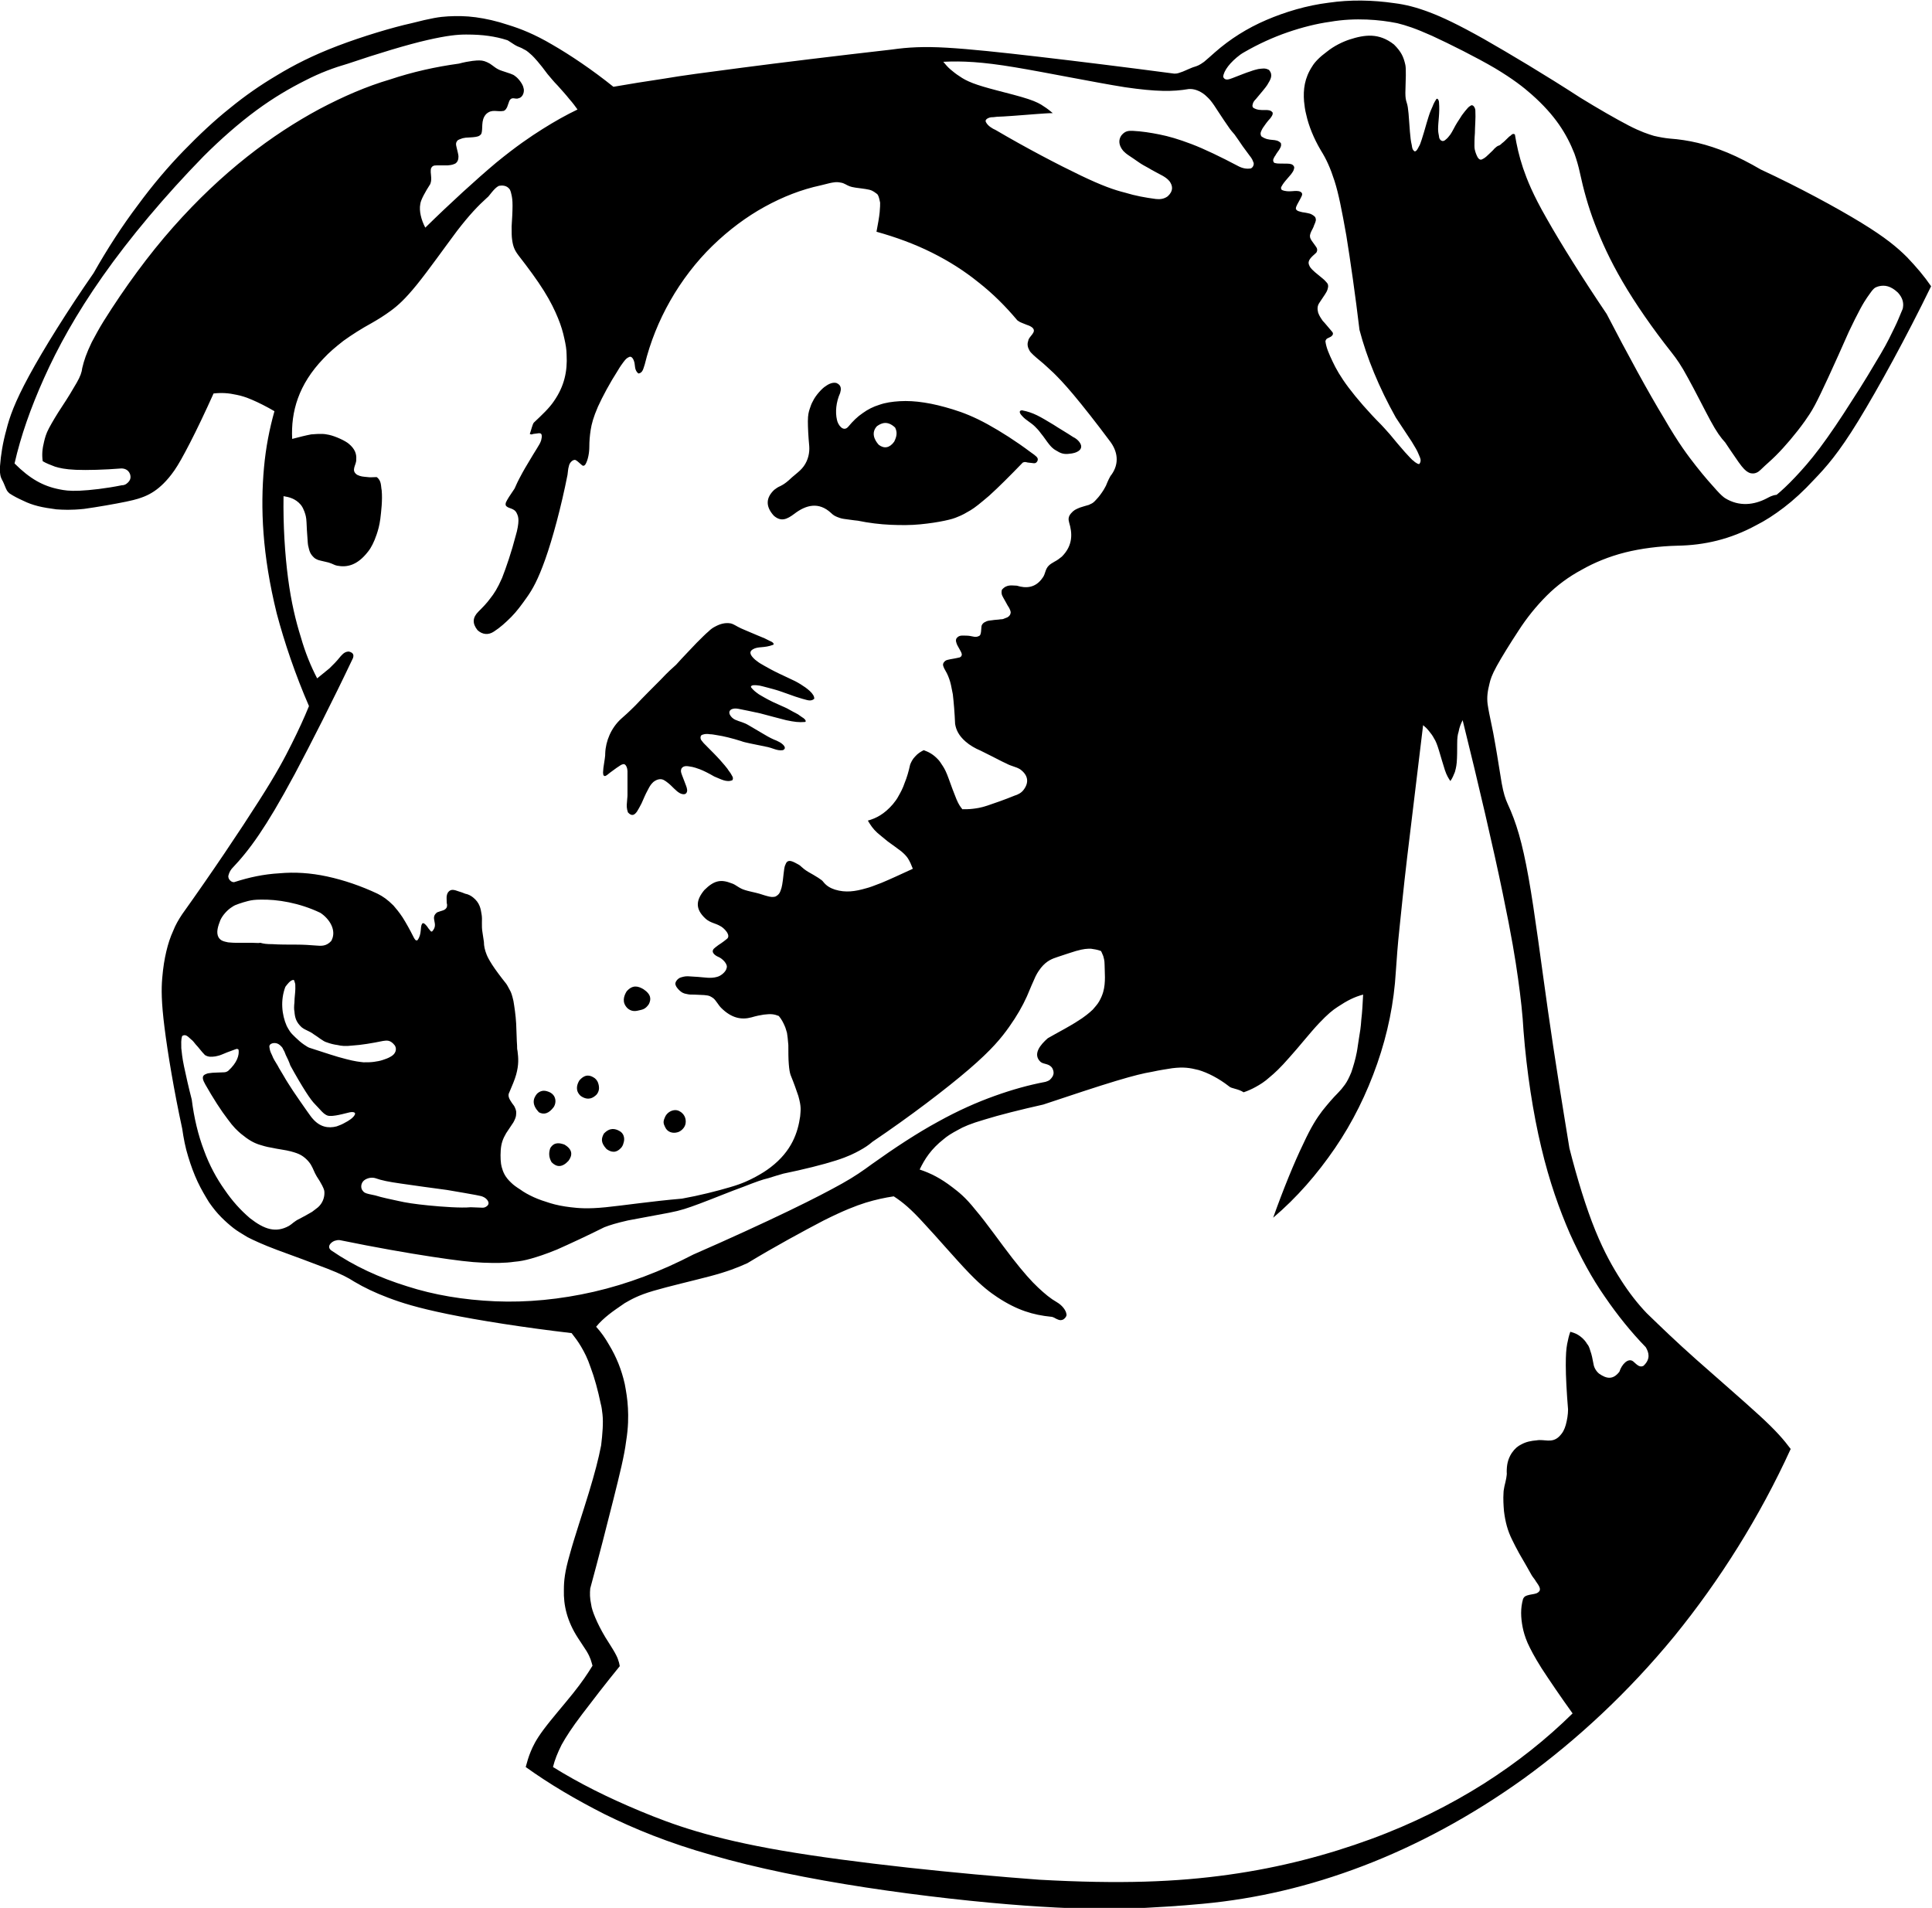 <svg xmlns="http://www.w3.org/2000/svg" xmlns:xlink="http://www.w3.org/1999/xlink" id="Layer_1" x="0px" y="0px" viewBox="0 0 425.2 419.9" xml:space="preserve"><path fill-rule="evenodd" clip-rule="evenodd" d="M172.1,407.3c-15.7-2.7-24-5.7-31.2-8.7c-7.2-3-13.4-6.1-19.2-9.7 c0.4-1.6,1-3.1,1.9-4.9c1-1.8,2.3-3.8,4.5-6.7c2.2-2.9,5.2-6.8,8.3-10.6c-0.1-0.4-0.1-0.7-0.3-1.2c-0.1-0.4-0.3-0.9-0.8-1.8 c-0.5-0.9-1.3-2.1-2.1-3.4c-0.9-1.5-1.7-3.1-2.2-4.3c-0.5-1.2-0.8-2.1-0.9-2.9c-0.3-1.4-0.3-2.4-0.2-3.5c1.9-7,3.7-14,5.1-19.6 c1.4-5.6,2.4-9.6,2.8-12.8c0.5-3.1,0.5-5.4,0.4-7.3c-0.1-2-0.4-3.7-0.7-5.3c-0.7-3.1-1.8-5.9-3.5-8.7c-0.8-1.4-1.7-2.7-2.8-3.9 c0.8-1,1.8-1.9,2.8-2.7c1-0.8,2.2-1.6,3.5-2.5c1.4-0.8,2.9-1.7,6.3-2.7c3.4-1,8.6-2.2,12.4-3.2c3.8-1,6.1-1.9,8.3-2.9 c6.1-3.7,12.4-7.1,16.8-9.4c4.4-2.2,7-3.2,9.2-3.9c2.3-0.7,4.2-1.1,6.2-1.4c2,1.3,3.8,2.8,6.7,6c2.9,3.1,7,7.9,9.9,10.9 c2.9,3,4.7,4.3,6.2,5.3c4.4,2.9,7.9,3.9,11.8,4.3c0.3,0,0.4,0.1,0.7,0.2c0.5,0.3,1.3,0.7,1.7,0.5c0.4,0,1.2-0.8,1-1.3 c-0.1-0.8-0.9-1.9-2.1-2.6c-1.4-0.8-2.6-1.8-4.1-3.2c-1.5-1.4-3.2-3.3-5.7-6.5c-2.5-3.2-5.7-7.8-8.1-10.6c-2.3-2.9-3.8-4-5.1-5 c-2.6-2-4.8-3.1-7.2-3.9c1.1-2.3,2.5-4.5,5.3-6.7c0.8-0.7,1.8-1.3,3.1-2c1.2-0.7,2.8-1.4,5.9-2.3c3.2-1,8-2.2,12.9-3.3 c6-2,12-4,16-5.2c4-1.2,6.1-1.7,7.9-2c1.8-0.4,3.3-0.6,4.5-0.8c2.5-0.3,3.8-0.1,5.8,0.4c2,0.6,4.4,1.8,6.7,3.6 c0.5,0.5,2,0.5,3.2,1.3c0.9-0.3,1.8-0.7,2.7-1.2c0.9-0.5,1.9-1.1,3-2.1c1.1-0.9,2.4-2.1,4.4-4.4c2-2.2,4.6-5.5,6.5-7.5 c1.9-2,3-2.9,4.1-3.6c2.1-1.4,3.7-2.2,5.6-2.7c-0.1,1.9-0.2,3.9-0.4,5.5c-0.1,1.6-0.3,2.9-0.5,4s-0.3,2.2-0.5,3.2 c-0.3,1.6-0.8,3.2-1.2,4.4c-0.5,1.2-0.9,2-1.4,2.7c-0.5,0.7-1,1.3-1.5,1.8c-1.2,1.2-2.3,2.5-3.5,4c-1.2,1.6-2.4,3.4-4.2,7.3 c-1.9,3.9-4.4,10-6.6,16.2c5.2-4.4,9.7-9.6,13.6-15.3c3.9-5.7,7-12,9.3-18.6c2.3-6.6,3.7-13.4,4.1-20.3c0.2-2.9,0.4-5.8,0.8-9.5 c0.4-3.7,0.8-8.1,1.7-15.7c0.9-7.6,2.2-18.3,3.5-29c0.5,0.4,0.9,0.8,1.3,1.3c0.4,0.5,0.8,1,1.1,1.6c0.4,0.6,0.7,1.4,1.1,2.7 c0.4,1.3,0.9,3.1,1.3,4.3c0.4,1.2,0.8,1.8,1.2,2.4c0.5-0.7,0.7-1.3,1-2c0.1-0.4,0.3-1,0.4-2.1c0.1-1.1,0.1-2.9,0.1-4.1 c0-1.3,0.1-2,0.3-2.6c0.2-1.1,0.5-1.8,0.9-2.6c3.5,14.1,6.8,28.3,8.8,38c2,9.6,2.8,14.6,3.4,18.9c0.6,4.3,1,7.9,1.2,11.5 c0.7,9,2.1,18.1,3.9,25.6c1.8,7.6,4,13.7,6.3,19c2.4,5.3,4.9,9.9,7.7,13.9c2.8,4.1,5.8,7.8,9,11.1c0.7,1.2,1.1,2.6-0.5,4.1 c-0.8,0.4-1.3-0.1-2.3-1c-1.1-0.8-2.5,0.7-3,2.3c-1.4,1.8-2.8,1.6-4.5,0.4c-0.7-0.6-1.1-1.4-1.2-2.1c-0.2-1.1-0.4-2.1-0.7-2.9 c-0.2-0.7-0.4-1.2-0.7-1.5c-0.6-1.1-1.9-2.1-2.8-2.4c-0.3-0.1-0.6-0.2-0.9-0.3c-0.3,0.8-0.5,1.7-0.7,2.7c-0.2,1.1-0.3,2.3-0.3,4.7 c0,2.4,0.2,6.1,0.5,9.7c0,1.1-0.2,2.3-0.5,3.4c-0.3,1-0.6,1.7-1.5,2.6c-1.6,1.5-3.2,0.5-4.9,0.8c-1.2,0.1-2.3,0.3-3.4,0.9 c-0.8,0.4-1.4,0.9-2.1,1.9c-0.9,1.4-1.1,2.7-1.1,4.2c0.1,0.6-0.2,1.9-0.5,3.1c-0.1,0.6-0.2,1-0.2,1.4c-0.1,1.4,0,2.9,0.1,4.1 c0.3,2.4,0.8,4.3,1.8,6.3c0.2,0.4,0.4,0.8,0.7,1.4c0.3,0.5,0.6,1.2,1.2,2.2s1.5,2.6,2.4,4.2c0.3,0.5,0.7,0.9,0.9,1.3 c0.7,1,1.3,1.8,0.6,2.4c-0.1,0.1-0.2,0.1-0.3,0.2c-0.1,0.1-1,0.3-1.7,0.4c-0.8,0.2-1.1,0.3-1.4,0.9c-0.6,2.1-0.5,4.1-0.1,6.2 c0.2,1,0.5,2.1,1.1,3.5c0.6,1.3,1.4,2.9,3.1,5.6c1.7,2.6,4.2,6.3,6.8,9.9c-5.8,5.7-12.2,10.8-19.6,15.5c-7.3,4.6-15.6,8.8-24.9,12.2 c-9.3,3.4-19.7,6.2-31.2,7.8c-11.4,1.6-23.8,2.1-41.7,1.1C211.1,412.4,187.8,410,172.1,407.3z M130.7,284.3 c-7.4,1.7-14.8,2.4-21.7,2.1c-7-0.3-13.5-1.4-19.4-3.3c-6.1-1.9-11.6-4.4-16.7-7.9c-1.2-0.9,0.2-2.1,1.1-2.2c0.3-0.1,0.7-0.1,1.1,0 c7.3,1.5,14.7,2.8,20,3.6c5.3,0.8,8.5,1.2,11.2,1.3c2.7,0.1,4.8,0.1,6.9-0.2c1.2-0.1,2.3-0.3,3.7-0.7c1.4-0.4,3-0.9,5.7-2 c2.7-1.2,6.6-3,10.4-4.9c1.3-0.5,2.6-0.9,5.2-1.5c2.6-0.5,6.4-1.2,9.1-1.7c2.6-0.5,4-1,6.7-2c2.7-1,6.8-2.7,9.6-3.7 c2.8-1.1,4.2-1.6,5.5-1.9c1.2-0.4,2.3-0.7,3.3-1c4.4-0.9,8.8-2,11.6-2.9c2.8-0.9,4.1-1.6,5.2-2.2c1.1-0.6,2-1.2,2.8-1.9 c8.3-5.6,16.3-11.7,21.3-16c5-4.3,7.1-6.9,8.8-9.3c1.7-2.4,2.9-4.5,3.9-6.7c0.7-1.7,1.4-3.3,1.9-4.4c0.5-1,0.9-1.5,1.2-1.9 c1.3-1.6,2.5-2,3.7-2.4c1.5-0.5,3-1,4-1.3c1.8-0.5,2.4-0.5,3.3-0.5c0.7,0.1,1.4,0.2,2.2,0.5c0.2,0.3,0.3,0.7,0.5,1.1 c0.1,0.4,0.3,0.9,0.3,1.9c0,1.5,0.3,3.9-0.3,6c-0.2,0.7-0.5,1.4-0.9,2.1c-0.4,0.7-0.9,1.2-1.4,1.8c-0.4,0.4-0.9,0.8-1.4,1.2 c-0.5,0.4-1.2,0.9-2.5,1.7c-1.3,0.8-3.3,1.9-4.4,2.5c-1.1,0.6-1.4,0.8-1.6,0.9c-1.6,1.4-3.4,3.5-1.6,5.2c0.7,0.6,1.9,0.3,2.6,1.4 c0.4,0.8,0.5,1.6-0.6,2.6c-0.3,0.2-0.6,0.3-0.9,0.4c-3.7,0.7-7.3,1.7-11.2,3.1c-3.9,1.4-8,3.2-12.5,5.7c-4.6,2.5-9.6,5.8-14.5,9.3 c-1.9,1.4-3.9,2.8-6.6,4.3c-2.7,1.5-6.1,3.3-11.7,6c-5.6,2.7-13.2,6.2-21,9.6C145.5,279.8,138.1,282.6,130.7,284.3z M63.6,269.8 c-2.9,1.6-5.4,0.8-8.6-1.7c-2.1-1.8-3.9-3.8-5.6-6.3c-1.7-2.4-3.3-5.3-4.5-8.6c-1.3-3.4-2.2-7.2-2.7-11.2c-0.7-2.7-1.3-5.4-1.7-7.3 c-0.4-1.9-0.5-3.1-0.6-4c0-1.1-0.1-1.8,0.2-2.7c0.8-0.5,1.3,0.2,2,0.8c0.3,0.2,0.6,0.6,1,1.1c0.6,0.6,1.2,1.5,2,2.3 c0.8,0.5,1.5,0.4,2.3,0.3c0.3-0.1,0.7-0.1,1.4-0.4c0.7-0.3,1.7-0.7,2.3-0.9c0.9-0.3,1-0.5,1.4-0.2c0.2,1.2-0.3,2.9-2.3,4.7 c-0.3,0.2-0.6,0.3-0.9,0.3c-0.9,0-1.9,0.1-2.5,0.1c-0.9,0.1-1.1,0.1-1.5,0.3c-1.1,0.4-0.6,1.4-0.1,2.3c1.7,3,3.5,5.8,4.9,7.6 c1.3,1.8,2.1,2.5,2.9,3.2c1.7,1.4,2.8,2,4,2.4c0.7,0.2,1.5,0.5,2.8,0.7c1.3,0.3,3.1,0.5,4.2,0.8c1.1,0.3,1.6,0.5,2,0.7 c1,0.5,1.9,1.4,2.4,2.2c0.6,1,0.7,1.6,1.3,2.6c0.4,0.6,0.9,1.4,1.2,2c0.5,1,0.5,1.2,0.5,1.7c0,1-0.4,2.2-1.4,3.1 c-0.3,0.2-0.6,0.5-1.3,1c-0.7,0.4-1.9,1.1-2.7,1.5C64.7,268.8,64.3,269.4,63.6,269.8z M94.3,265.3c-3-0.3-5-0.6-6.7-1 c-1.8-0.4-3.4-0.7-5-1.2c-0.5-0.1-1-0.2-1.4-0.3c-0.8-0.2-1.1-0.3-1.5-0.9c-0.4-0.7-0.2-1.8,0.7-2.3c0.7-0.4,1.5-0.5,2.2-0.3 c1.4,0.5,2.9,0.8,5.7,1.2c2.8,0.4,7,1,10.1,1.4c3.1,0.5,5.1,0.9,6.3,1.1c1.1,0.2,1.4,0.3,1.6,0.4c0.8,0.3,1.8,1.4,0.8,2.1 c-0.3,0.2-0.5,0.3-0.9,0.3c-0.2,0-0.4,0-2.6-0.1C101.5,265.9,97.3,265.6,94.3,265.3z M133.3,265.7c-4,0.4-6,0.2-7.7,0 c-1.7-0.2-3.2-0.5-4.5-0.9c-1.3-0.4-2.5-0.8-3.6-1.3c-1.1-0.5-2.2-1.1-3-1.7c-0.8-0.5-1.5-1-2-1.5c-1.4-1.3-1.8-2.4-2.1-3.5 c-0.2-0.7-0.3-2.2-0.2-3.6c0.1-1.6,0.5-2.6,1.2-3.8c0.6-0.9,1.2-1.8,1.6-2.4c0.7-1.3,0.6-1.7,0.6-2.4c-0.1-0.4-0.1-0.5-0.3-0.9 c-0.1-0.3-0.4-0.6-0.6-0.9c-0.7-1-1-1.7-0.6-2.4c0.6-1.4,1.2-2.8,1.5-3.9c0.6-2.2,0.5-3.6,0.3-5.2c-0.1-0.4-0.1-0.7-0.1-1.2 c-0.1-1.2-0.1-3-0.2-4.8c-0.1-1.9-0.4-3.8-0.6-5c-0.3-1.3-0.5-1.9-0.8-2.4c-0.3-0.5-0.5-1-0.8-1.4c-1.2-1.5-2.4-3.1-3.1-4.2 c-0.7-1.1-1-1.7-1.2-2.2c-0.4-1-0.6-1.9-0.6-2.8c-0.1-0.7-0.2-1.4-0.3-2c-0.3-1.7,0-2.8-0.2-4c-0.2-1.3-0.4-2.6-1.9-3.8 c-0.5-0.4-1.1-0.7-1.7-0.8c-0.5-0.2-1-0.4-1.4-0.5c-1.1-0.4-1.8-0.6-2.4,0.2c-0.4,0.7-0.3,1.1-0.3,1.7c0,0.3,0,0.7,0.1,1 c0,0.6-0.1,0.7-0.4,1c-0.3,0.2-0.3,0.2-0.6,0.3c-0.3,0.1-0.7,0.2-1.2,0.4c-1.7,1.3,0.5,2.5-1.1,4.2c-0.3,0.1-0.3-0.1-0.5-0.3 c-0.2-0.2-0.4-0.5-0.6-0.8c-0.5-0.6-0.8-0.9-1.1-0.6c-0.5,0.8,0,2.2-1,3.6c-0.4,0.3-0.7-0.3-0.9-0.7c-0.8-1.6-1.7-3.2-2.4-4.3 c-0.8-1.2-1.4-1.9-2-2.6c-1.3-1.3-2.3-2-3.5-2.6c-3.6-1.7-7.4-3-11.1-3.8c-3.7-0.8-7.2-1-10.5-0.7c-3.5,0.2-6.7,0.9-9.8,1.9 c-0.7,0.3-1.7-0.7-1.4-1.5c0.1-0.4,0.3-0.9,0.7-1.4c2-2.1,3.9-4.4,6-7.5c2.1-3.1,4.4-6.9,7.9-13.4c3.5-6.6,8.3-16,12.8-25.5 c0.1-0.4,0.3-1.1-0.9-1.4c-0.6,0-1.1,0.2-1.8,1c-0.5,0.6-0.9,1.1-1.3,1.5c-0.4,0.4-0.6,0.6-1.2,1.2c-0.6,0.5-1.7,1.4-2.7,2.2 c-1.4-2.7-2.6-5.6-3.6-9.1c-1.1-3.5-2.1-7.6-2.8-12.9c-0.7-5.3-1.1-11.7-1-18.1c1.2,0.2,2.6,0.5,3.8,1.9c0.4,0.5,0.6,1,0.8,1.5 c0.1,0.3,0.3,0.8,0.4,1.6c0.1,0.9,0.1,2.2,0.2,3.3c0.1,1.1,0.1,1.9,0.2,2.5c0.3,1.3,0.4,1.9,1.4,2.8c0.1,0.1,0.3,0.2,0.5,0.3 c0.2,0.1,0.4,0.2,0.9,0.3c0.5,0.1,1.2,0.3,1.7,0.4c1,0.3,1.3,0.6,1.9,0.7c2.1,0.4,4.4,0,6.8-3.1c0.4-0.5,0.7-1,1-1.6 c0.3-0.6,0.6-1.3,0.9-2.2c0.3-0.9,0.6-1.9,0.8-3.4c0.2-1.7,0.5-4.1,0.3-6.3c-0.2-0.9,0-2.1-1.1-2.9c-0.7,0-1.5,0.1-2,0 c-1-0.1-1.5-0.1-2.3-0.5c-1.5-1-0.1-2.2-0.2-3.4c0.1-1.2-0.3-2.3-1.6-3.4c-0.8-0.7-3-1.7-4.4-2c-0.5-0.1-1-0.2-1.6-0.2 c-0.6,0-1.2,0-2.3,0.1c-1.1,0.2-2.7,0.6-4.2,1c-0.3-6,1.4-12,6.9-17.7c1.2-1.3,2.6-2.5,4.4-3.9c1.8-1.3,4-2.7,6.2-3.9 c1.4-0.8,2.7-1.6,4.2-2.7c1.5-1.1,3.1-2.5,5.7-5.7s6.2-8.3,8.9-11.9c2.7-3.5,4.6-5.5,6.6-7.3c0.4-0.2,1.5-2.1,2.6-2.6 c0.6-0.1,1.7-0.2,2.4,0.8c0.2,0.4,0.3,0.8,0.4,1.3c0.1,0.5,0.2,1,0.2,2.3c0,1.2-0.1,3.1-0.2,4.5c0,1.4,0,2.2,0.1,2.9 c0.2,1.5,0.5,2.3,1.4,3.5c2.1,2.7,4.1,5.4,5.6,7.8c1.5,2.4,2.4,4.3,3.1,6c0.7,1.7,1.1,3.1,1.4,4.5c0.3,1.3,0.5,2.5,0.5,3.6 c0.2,3.6-0.5,6.9-2.8,10.2c-1,1.5-2.6,3-4.4,4.7c-0.3,0.3-0.6,1.7-0.9,2.5c0.4,0.2,0.4,0.1,0.8,0c0.2,0,0.6-0.1,0.8-0.1 c0.5-0.1,0.9-0.1,1,0.3c0.1,0.4,0,0.7-0.1,1.2c-0.1,0.2-0.1,0.4-0.4,0.9c-0.3,0.5-0.7,1.2-1.4,2.3c-0.7,1.2-1.7,2.8-2.3,3.9 c-0.6,1.1-0.9,1.7-1.1,2.1c-0.2,0.5-0.4,0.8-0.5,1.1c-0.1,0.2-0.1,0.3-0.4,0.7c-0.3,0.4-0.7,1.1-1,1.5c-0.6,1-0.8,1.3-0.7,1.8 c0.4,0.8,1.8,0.5,2.4,1.7c0.3,0.6,0.4,1,0.4,1.7c0,0.7-0.2,2-0.6,3.3c-0.9,3.5-2.1,7-3,9.3c-1,2.3-1.8,3.5-2.6,4.5 c-0.8,1.1-1.7,2-2.6,2.9c-1.3,1.3-1.4,2.6-0.2,4.1c1.1,1,2.4,1.1,3.6,0.3c1.4-0.9,2.6-2,3.8-3.2c1.2-1.2,2.3-2.7,3.5-4.4 c1.2-1.7,2.4-3.8,4-8.3c1.6-4.5,3.5-11.5,4.9-18.6c0.1-0.6,0.1-1.3,0.3-1.9c0.1-0.8,1.1-1.8,1.7-1.2c0.1,0,0.6,0.5,1.2,1 c0.4,0.3,0.7-0.1,0.8-0.3c0.5-0.9,0.8-2.4,0.8-3.8c0-1.2,0.1-2.4,0.3-3.7c0.2-1.3,0.6-2.8,1.6-5.1c1-2.2,2.6-5.2,4.4-8 c0.4-0.7,0.9-1.4,1.2-1.8c0.6-0.8,0.8-0.9,1.2-1.1c0.7-0.4,1.1,0.7,1.2,1.1c0.2,0.7,0,1.8,0.9,2.5c1-0.1,1.1-1.2,1.4-2 c1.2-4.9,3.1-9.6,5.6-14c2.5-4.4,5.7-8.6,9.3-12.1c3.6-3.5,7.5-6.4,11.5-8.6c4-2.2,8.1-3.8,12.3-4.7c0.9-0.2,1.9-0.5,2.5-0.6 c1.1-0.2,1.4-0.1,2,0c0.7,0.1,1.3,0.6,1.9,0.8c0.3,0.1,0.6,0.2,1.3,0.3s1.6,0.2,2.2,0.3c1.3,0.2,1.6,0.4,2.4,1 c0.2,0.1,0.3,0.3,0.4,0.5c0.2,0.5,0.3,1,0.4,1.5c0,0.5,0,1-0.1,2.1c-0.1,1.1-0.4,2.7-0.7,4.3c4.3,1.2,8.4,2.7,12.2,4.6 c3.8,1.9,7.1,4,10.2,6.5c3.2,2.5,6,5.3,8.6,8.4c0.1,0.1,0.2,0.1,0.3,0.2c0.2,0.2,1.1,0.5,1.8,0.8c0.6,0.2,0.8,0.3,1.2,0.6 c1.1,1-0.8,1.9-0.9,2.9c-0.3,0.8-0.1,1.5,0.3,2.2c0.2,0.4,1.2,1.3,2.3,2.2c1,0.8,1.9,1.7,3,2.7c1,1,2.2,2.2,4.3,4.7 c2.1,2.5,5.1,6.3,8,10.2c1.8,2.3,2.2,5,0.4,7.5c-0.3,0.3-0.8,1.4-1.2,2.4c-0.2,0.4-0.4,0.7-0.5,0.9c-0.5,0.8-1.1,1.6-1.5,2 c-0.7,0.8-0.9,0.9-1.3,1.1c-0.2,0.1-0.3,0.1-0.4,0.2c-0.7,0.2-1.4,0.4-2,0.6c-1,0.4-1.4,0.6-2,1.3c-0.6,0.7-0.6,1.3-0.4,2 c0.7,2.3,0.9,5-1.6,7.5c-0.5,0.4-1,0.8-1.6,1.1c-0.5,0.3-0.9,0.5-1.3,0.9c-0.8,0.8-0.7,1.8-1.3,2.6c-1.6,2.4-3.8,2.4-5.7,1.8 c-1,0-2.2-0.4-3.3,0.9c-0.1,0.4-0.1,0.7,0,1.1c0.1,0.3,0.5,1,0.9,1.7c0.2,0.4,0.5,0.9,0.7,1.2c0.4,0.8,0.4,1,0.2,1.5 c-0.4,0.6-0.7,0.6-1.2,0.8c-0.2,0.1-0.4,0.2-0.9,0.2c-0.5,0.1-1.3,0.1-1.8,0.2c-0.8,0.1-1.1,0.1-1.6,0.4c-0.5,0.2-0.8,0.7-0.8,1 c0,0.4-0.1,0.9-0.1,1.2c-0.1,0.6-0.2,0.8-0.5,0.9c-0.4,0.2-0.8,0.2-1.2,0.1c-0.5-0.1-1-0.2-1.4-0.2c-1,0-1.7-0.2-2.3,0.6 c-0.2,0.4-0.1,0.7,0,1c0,0.2,0.4,0.9,0.8,1.6c0.4,0.7,0.5,1,0.2,1.4c-0.1,0.1-0.2,0.1-0.3,0.2c-0.1,0-0.1,0-0.5,0.1 c-0.4,0.1-1.1,0.2-1.6,0.3c-0.9,0.2-1,0.2-1.4,0.7c-0.3,0.5-0.1,0.8,0.1,1.3c0.4,0.7,0.8,1.4,1.1,2.3c0.3,0.8,0.5,1.8,0.8,3.4 c0.2,1.7,0.4,4.1,0.5,6.5c0.2,1.3,0.8,2.6,2.3,3.9c0.9,0.8,2.1,1.5,3.3,2c0.8,0.4,1.6,0.8,2.6,1.3c1,0.5,2.1,1.1,3,1.5 c1.3,0.7,2.1,0.7,3.1,1.3c1.8,1.3,2,2.9,0.8,4.5c-0.5,0.7-1.3,1.1-2,1.3c-2.2,0.9-4.5,1.7-6,2.2c-1.5,0.5-2.4,0.6-3.2,0.7 c-0.8,0.1-1.6,0.1-2.3,0.1c-0.4-0.5-0.8-1-1.3-2.2c-0.5-1.2-1.2-3.1-1.7-4.5c-0.5-1.4-0.9-2.2-1.3-2.8c-0.4-0.6-0.7-1.1-1-1.4 c-1.1-1.2-2.1-1.7-3.2-2.1c-0.6,0.3-1.3,0.7-1.9,1.4c-0.6,0.6-0.9,1.3-1.1,1.8c-0.3,1.4-0.7,2.8-1.2,4c-0.4,1.2-0.9,2.1-1.3,2.8 c-0.4,0.8-0.9,1.4-1.3,1.9c-1.9,2.2-3.7,3.1-5.5,3.6c0.6,1,1.1,1.8,2.1,2.7c0.6,0.5,1.3,1.1,2.3,1.9c1,0.7,2.2,1.6,3,2.2 c1.4,1.2,1.6,1.8,2,2.6c0.2,0.4,0.3,0.8,0.5,1.2c-2.6,1.2-5.2,2.4-6.9,3.1c-1.8,0.7-2.6,1-3.4,1.2c-2.4,0.7-4.5,1-6.8,0.3 c-0.9-0.3-1.8-0.7-2.6-1.7c-0.2-0.3-0.5-0.5-1.1-0.9c-0.6-0.4-1.5-0.9-2.2-1.3c-1.5-0.9-1.5-1.3-2.3-1.7c-0.8-0.4-2.2-1.4-2.7,0 c-0.1,0.2-0.2,0.4-0.3,1c-0.1,0.6-0.2,1.7-0.3,2.5c-0.1,0.8-0.2,1.3-0.3,1.7c-0.3,0.9-0.4,1.4-1.3,1.9c-0.6,0.2-1.2,0.1-1.9-0.1 c-0.8-0.2-1.5-0.5-2.4-0.7c-0.8-0.2-1.8-0.4-2.4-0.6c-1.4-0.4-2-1.2-3-1.5c-2.3-0.9-3.8-0.7-6,1.5c-1.8,2.2-2.1,4.1,0.3,6.3 c1,0.9,2.2,1,3.2,1.6c0.7,0.3,2.6,2.1,1.4,2.9c-0.1,0.1-1,0.8-1.8,1.3c-0.5,0.4-0.7,0.5-1,0.8c-0.7,0.8,0.3,1.5,1,1.8 c0.8,0.3,2.2,1.6,1.8,2.5c-0.1,0.7-1.2,1.7-2.1,1.9c-1.4,0.4-2.7,0.1-4.2,0c-0.5,0-1.2-0.1-1.6-0.1c-1-0.1-1.4,0-2.1,0.2 c-0.8,0.2-1.5,1.2-1.2,1.7c0.1,0.5,1.1,1.6,1.8,1.8c0.2,0.1,0.4,0.1,0.8,0.2c0.4,0.1,0.8,0.1,1.5,0.1c0.7,0,1.6,0.1,2.2,0.1 c1.2,0.1,1.4,0.3,2,0.7c0.6,0.5,1.1,1.5,1.7,2.1c2.3,2.3,4.5,2.7,6.7,2.1c1-0.3,2-0.5,2.7-0.6c1.6-0.2,2.3-0.1,3.3,0.3 c0.6,0.7,1,1.5,1.3,2.2c0.2,0.4,0.3,0.9,0.5,1.5c0.1,0.6,0.2,1.4,0.3,2.7c0,1.3,0,3.1,0.1,4.2c0.1,1.2,0.2,1.8,0.4,2.4 c0.7,1.7,1.3,3.4,1.7,4.6c0.7,2.5,0.5,3.1,0.4,4.5c-0.5,3.5-1.8,7.6-6.5,11.2c-0.9,0.7-2,1.4-3.3,2.1c-1.3,0.7-2.9,1.5-5.7,2.3 c-2.7,0.8-6.6,1.8-10.5,2.5C143.2,264.4,137.3,265.3,133.3,265.7z M74.1,247.9c-1.9,0.5-3.7,0.1-5.2-1.6c-0.4-0.4-0.7-0.9-1.5-2 c-0.8-1.1-2-2.9-2.9-4.2c-0.9-1.4-1.5-2.3-2-3.2c-0.5-0.9-1-1.6-1.4-2.4c-0.5-0.8-1-1.6-1.2-2.2c-0.5-1-0.5-1.2-0.6-1.8 c-0.2-0.9,1.2-1.2,2-0.7c0.2,0.1,0.4,0.3,0.6,0.5c0.1,0.1,0.3,0.3,0.4,0.6c0.2,0.3,0.4,0.7,0.6,1.3c0.3,0.6,0.7,1.4,1,2.3 c1.2,2.2,2.5,4.4,3.4,5.8c0.9,1.4,1.5,2.2,2.1,2.8c0.6,0.6,1.1,1.2,1.4,1.5c0.6,0.6,0.7,0.6,1,0.8c0.4,0.2,0.6,0.2,1,0.2 c0.2,0,0.5,0,1.1-0.1c0.7-0.1,1.9-0.4,3.1-0.7c0.4-0.1,1.4-0.1,1.1,0.5c-0.3,0.7-1.4,1.4-2.2,1.8C75.4,247.4,74.7,247.7,74.1,247.9z  M84.2,233.3c-0.6,0.2-1.2,0.3-1.9,0.4c-0.7,0.1-1.4,0.1-2.3,0.1c-0.9-0.1-1.9-0.2-3.8-0.7c-2.1-0.5-5.3-1.6-8.1-2.5 c-0.3-0.1-0.6-0.3-1.2-0.7c-0.6-0.4-1.4-1.1-1.9-1.6c-1.2-1.1-1.4-1.6-1.9-2.5c-1.1-2.5-1.4-5.7-0.3-8.6c0.3-0.4,1.2-1.7,1.9-1.5 c0.1,0.2,0.1,0.3,0.2,0.6c0.1,0.2,0.1,0.5,0.1,1.3c0,0.8-0.2,2-0.2,3c-0.1,0.9-0.1,1.6,0,2c0.1,1.4,0.4,2.4,1.6,3.5 c0.9,0.7,1.7,0.8,2.6,1.5c1,0.6,2.1,1.6,2.9,1.8c0.8,0.3,1.6,0.5,2.4,0.6c0.8,0.2,1.7,0.3,3.4,0.1c1.7-0.1,4.2-0.5,6.6-1 c0.8-0.1,1.6-0.3,2.6,1c0.5,0.8,0.2,1.9-1,2.5C85.4,232.9,84.8,233.1,84.2,233.3z M55.5,207.5c-1,0-2.5,0-3.5,0 c-1,0-1.5-0.1-1.8-0.1c-0.9-0.2-1.6-0.3-2.1-1.1c-0.6-1.1-0.1-2.5,0.4-3.8c0.5-1.1,1.6-2.3,2.6-2.9c0.4-0.3,0.9-0.5,1.5-0.7 c0.6-0.2,1.2-0.4,2-0.6c0.8-0.2,1.6-0.3,2.7-0.3c3.7-0.1,8.6,0.7,13.2,2.9c2,1.3,3.7,3.9,2.4,6.2c-1.1,1.2-2.2,1.1-3.4,1 c-1.3-0.1-2.6-0.2-4.3-0.2c-1.7,0-3.8,0-5.2-0.1c-1.4,0-2-0.1-2.7-0.3C56.8,207.6,56.4,207.5,55.5,207.5z M388.8,109.7 c-2.7,1.4-6,1.9-9.2-0.1c-0.4-0.3-0.8-0.6-1.8-1.7c-1-1.1-2.7-3-4.5-5.3c-1.8-2.3-3.8-4.9-7.1-10.6c-3.4-5.6-8.1-14.2-12.6-22.9 c-5.2-7.7-10.1-15.5-13.2-21c-3.1-5.4-4.3-8.5-5.2-11.1c-0.9-2.7-1.4-5-1.8-7.4c-0.4-0.3-0.7,0-1,0.3c-0.2,0.1-0.4,0.3-0.7,0.6 c-0.3,0.3-0.8,0.8-1.1,1c-0.6,0.6-0.7,0.5-0.9,0.6c-0.1,0-0.1,0.1-0.2,0.1c-0.1,0.1-0.3,0.2-0.6,0.5c-0.3,0.4-0.9,0.9-1.3,1.3 c-0.8,0.8-1.1,0.9-1.5,1.1c-0.5,0.2-0.9-0.4-1.1-0.9c-0.1-0.2-0.2-0.5-0.3-0.8c-0.1-0.3-0.2-0.7-0.2-1.3c0-0.6,0-1.6,0.1-2.8 c0-1.4,0.2-3.2,0.1-5c0-0.5-0.5-1.5-1.1-1c-0.4,0.2-0.7,0.6-1.2,1.2c-0.2,0.3-0.6,0.7-1,1.4c-0.4,0.6-1,1.5-1.5,2.5 c-0.2,0.4-0.5,0.9-0.7,1.2c-0.4,0.5-0.6,0.8-1,1.1c-0.8,0.8-1.5,0-1.5-0.7c-0.1-0.5-0.2-1-0.2-1.6c0-1.6,0.4-3.5,0.2-5.9 c0-0.4-0.4-1.2-0.7-0.5c-0.2,0.3-0.3,0.5-0.5,0.9c-0.1,0.3-0.3,0.7-0.6,1.4c-0.3,0.7-0.6,1.7-0.9,2.7c-0.4,1.4-0.8,2.8-1.1,3.7 c-0.3,0.9-0.4,1.2-0.6,1.5c-0.3,0.6-0.6,1.2-1,1.1c-0.5-0.4-0.5-0.8-0.6-1.4c-0.2-0.8-0.3-1.7-0.4-2.9c-0.1-1.2-0.2-2.9-0.3-4 c-0.1-1.1-0.2-1.8-0.4-2.4c-0.2-0.6-0.3-1.1-0.3-2.2c0-1.1,0.1-2.7,0.1-3.8c0-1.1,0-1.8-0.1-2.3c-0.4-1.8-0.9-2.9-2.5-4.5 c-3.3-2.6-6.4-2.2-9.8-1.1c-1.5,0.5-3.4,1.4-5,2.7c-1.5,1.1-2.6,2.2-3.2,3.2c-1.7,2.6-2,5.1-1.8,7.7c0.1,0.9,0.2,1.9,0.5,3 c0.5,2.3,1.6,5.1,3.2,7.8c1.2,1.9,2.1,3.9,3,6.7c0.9,2.8,1.6,6.4,2.6,12c0.9,5.6,2,13.2,2.9,20.8c1.6,6.1,4.3,12.7,8,19.3 c1.3,2,2.6,3.9,3.5,5.3c0.8,1.3,1.2,2,1.4,2.5c0.5,1.2,0.8,1.6,0.3,2.4c-0.4,0.1-0.6-0.2-1-0.4c-0.1-0.1-0.3-0.3-0.6-0.5 c-0.3-0.3-0.6-0.6-1.6-1.7c-0.9-1-2.4-2.8-3.3-3.9c-1-1.1-1.4-1.6-1.9-2.1c-2.8-2.8-5.4-5.8-7.2-8.2c-1.8-2.4-2.8-4.2-3.5-5.7 c-0.8-1.7-1.4-3-1.6-4.5c0.1-0.4,0.3-0.6,0.6-0.7c0.2-0.1,0.4-0.2,0.6-0.3c0.7-0.5,0.5-0.9,0.1-1.3c-0.7-0.8-1.4-1.7-1.9-2.2 c-0.7-1-0.8-1.3-1-1.8c-0.2-0.8-0.2-1.5,0.3-2.2c0.5-0.7,0.9-1.4,1.2-1.8c0.6-0.9,0.6-1.2,0.7-1.7c0-0.3,0-0.6-0.3-0.9 c-0.2-0.2-0.4-0.5-0.9-0.9c-0.5-0.4-1.2-1-1.7-1.4c-1-0.9-1.1-1.1-1.3-1.6c-0.4-1,0.5-1.7,1.6-2.7c0.3-0.5,0.2-0.9,0-1.2 c-0.1-0.2-0.6-0.8-1-1.4c-0.4-0.6-0.4-0.8-0.4-1.2c0.1-0.4,0.1-0.5,0.3-0.9c0.2-0.4,0.5-0.9,0.6-1.3c0.4-0.9,0.5-1.2,0.3-1.7 c-0.1-0.3-0.6-0.6-1-0.8c-0.2-0.1-1.1-0.3-1.9-0.4c-0.7-0.2-1.1-0.2-1.4-0.7c0-0.5,0.1-0.5,0.3-1c0.2-0.3,0.4-0.8,0.6-1.1 c0.4-0.8,0.8-1.3,0.1-1.7c-1-0.5-2.5,0.3-4.1-0.4c-0.4-0.5,0-0.8,0.2-1.2c0.1-0.2,0.3-0.4,0.6-0.8c0.3-0.4,0.9-1,1.2-1.4 c0.6-0.8,0.6-0.9,0.7-1.3c0.2-0.5-0.4-1-0.8-1c-0.1-0.1-1.2-0.1-2-0.1c-0.6,0-0.9,0-1.3-0.1c-0.5,0-0.6-0.7-0.4-1 c0.1-0.2,0.1-0.3,0.4-0.7c0.2-0.4,0.6-0.9,0.8-1.2c0.5-0.8,0.5-1,0.4-1.5c-1.1-1.2-2.5-0.2-4.3-1.5c-0.4-0.7,0-1.2,0.3-1.8 c0.2-0.3,0.4-0.6,0.7-1c0.3-0.4,0.7-0.9,1-1.2c0.5-0.7,0.5-0.8,0.5-1.2c-0.8-1.2-2.6,0-4.3-1.1c-0.3-0.4-0.1-0.7,0-1.1 c0.1-0.2,0.2-0.4,0.6-0.8c0.4-0.5,1-1.2,1.5-1.8c0.5-0.6,0.8-1,1-1.3c0.8-1.3,1.3-2.2,0.4-3.3c-0.9-0.5-1.5-0.3-2.4-0.2 c-0.4,0.1-0.9,0.2-1.7,0.5c-1,0.3-2.4,0.9-4,1.5c-0.6,0.2-1.6,0.7-2-0.3c0.1-1.3,1.5-3.2,3.8-4.9c0.3-0.2,0.6-0.4,0.8-0.5 c3.1-1.8,6.4-3.3,9.6-4.4c3.2-1.1,6.4-1.9,9.3-2.3c2.9-0.5,5.6-0.6,8.1-0.5c2.5,0.1,4.7,0.4,6.7,0.8c2,0.5,3.9,1.1,7.7,2.8 c3.9,1.8,9.7,4.7,13.8,7.1c4,2.4,6.3,4.2,8.1,5.8c5.2,4.6,7.7,8.7,9.4,13c0.5,1.4,0.9,2.8,1.2,4.2c0.8,3.7,1.8,7.4,3.3,11.3 c1.5,3.9,3.3,7.9,6.1,12.7c2.8,4.8,6.6,10.3,10.8,15.6c1.1,1.4,2.1,2.8,3.6,5.6c1.5,2.7,3.5,6.7,4.9,9.3c1.4,2.6,2.3,3.8,3.3,4.9 c0.7,1.1,1.5,2.2,2.1,3.1c0.6,0.9,1.1,1.6,1.5,2.1c0.8,1,1.3,1.3,1.8,1.5c0.7,0.2,1.3,0.1,1.9-0.3c0.1-0.1,0.3-0.2,0.9-0.8 c0.6-0.6,1.8-1.6,2.9-2.7c1.1-1.1,2.1-2.2,3.2-3.5c1.1-1.3,2.2-2.7,3.2-4.1c0.7-1,1.4-2,2.2-3.5c0.8-1.5,1.7-3.4,3-6.2 c1.3-2.8,2.9-6.4,4.5-10c0.9-1.9,1.8-3.7,2.5-5s1.1-1.9,1.5-2.5c0.4-0.6,0.8-1.1,1-1.4c0.7-0.9,1-0.9,1.6-1.1 c1.3-0.3,2.6-0.1,4.2,1.4c1,1.1,1.3,2.2,1.1,3.3c0,0.2-0.1,0.4-0.4,1.1c-0.3,0.7-0.8,2-1.5,3.4c-0.7,1.4-1.4,3-3,5.7 c-1.6,2.7-3.9,6.6-6.4,10.4c-2.4,3.8-4.9,7.5-7,10.3c-2.1,2.8-3.8,4.7-5.4,6.4c-1.6,1.7-3,3-4.1,3.9 C390,109,389.4,109.4,388.8,109.7z M17.5,108c-2.3,0.1-3.4-0.1-4.4-0.3c-3.6-0.7-6.5-2.3-9.9-5.7c1.4-6.1,3.5-12.1,6.5-18.8 c3-6.7,7-14,12.9-22.4c5.9-8.4,13.7-17.7,22.2-26.4c3.8-3.8,7.8-7.3,11.6-10.1c3.8-2.8,7.4-4.9,10.8-6.6c3.3-1.7,6.3-2.8,9.4-3.7 c6.5-2.2,13.1-4.2,17.5-5.2s6.6-1.2,8.5-1.2c1.9,0,3.5,0.1,4.9,0.3c1.4,0.2,2.8,0.5,4,0.9c0.3,0,1.5,1,2.4,1.4 c0.5,0.2,1,0.4,1.3,0.6c0.8,0.4,0.7,0.4,1.1,0.7c0.2,0.2,0.5,0.4,0.8,0.7c0.3,0.3,0.6,0.6,1.2,1.3c0.6,0.7,1.4,1.7,2.2,2.8 c0.7,0.8,1.3,1.6,2.2,2.5c0.8,0.9,1.9,2.1,2.6,3c0.8,0.9,1.3,1.6,1.8,2.3c-2.5,1.2-5,2.6-7.7,4.3c-2.7,1.7-5.8,3.8-10.2,7.4 c-4.4,3.7-10.1,8.9-15.6,14.3c-0.9-1.7-1.4-3.7-1.1-5.2c0.1-0.9,1.1-2.7,2.2-4.4c0.2-0.6,0.2-0.8,0.2-1.4c0-0.4-0.1-0.9-0.1-1.2 c0-0.8,0-0.9,0.4-1.3c0.3-0.2,0.6-0.2,0.9-0.2c0.9,0,1.8,0,2.4,0c1.1-0.1,1.2-0.2,1.7-0.4c0.6-0.4,0.7-1,0.7-1.6 c0-0.3-0.2-1.1-0.4-1.9c-0.2-0.8-0.2-1.1,0.2-1.6c0.3-0.2,0.6-0.3,0.9-0.4c0.2-0.1,0.4-0.1,0.9-0.2c0.5,0,1.2-0.1,1.6-0.1 c1-0.1,1.4-0.2,1.8-0.7c0.5-1.1-0.2-3,1.1-4.4c1.3-1.2,2.4-0.4,3.9-0.7c0.5-0.3,0.5-0.5,0.7-0.8c0.1-0.3,0.3-0.8,0.5-1.4 c0.6-1.1,1.3-0.2,2.1-0.6c0.9-0.2,1.3-1.5,1-2.3c-0.1-0.7-1.1-2.1-1.9-2.6c-0.2-0.2-0.5-0.3-1-0.5c-0.5-0.2-1.3-0.4-1.8-0.6 c-1.3-0.4-1.9-1.1-2.7-1.6c-0.9-0.5-1.5-0.7-2.3-0.7c-0.3,0-0.7,0-1.5,0.1c-0.8,0.1-1.9,0.3-3,0.6c-5.1,0.7-10.1,1.8-15.2,3.5 C80.7,19,75.6,21.2,70.3,24C59.9,29.6,48.9,37.8,38.1,50c-5.4,6.1-10.6,13.2-15.3,20.7c-1,1.6-1.9,3.3-2.6,4.6 c-1.2,2.5-1.7,4-2.1,5.7c-0.1,0.9-0.4,1.8-1.2,3.2c-0.8,1.4-2,3.4-3.2,5.2c-1.2,1.8-2.2,3.5-2.9,4.8c-0.7,1.3-0.9,2.2-1.1,3 c-0.4,1.6-0.5,2.9-0.3,4.3c0.8,0.5,1.7,0.8,2.7,1.2c1,0.3,2.2,0.6,4.6,0.7s6.3,0,10-0.3c0.6,0,1.5,0.2,1.9,1.2 c0.2,0.6,0.3,1.4-0.8,2.2c-0.3,0.2-0.6,0.3-1,0.3C23.4,107.5,19.8,107.9,17.5,108z M247.6,42.4c-2.4-0.6-5-1.5-9.8-3.8 c-4.8-2.3-11.9-6-18.7-10c-0.7-0.3-1.7-0.9-2.1-1.7c-0.4-0.7,0.8-1.1,1.3-1.1c0.2,0,0.4,0,1.1-0.1c0.7,0,1.9-0.1,3.5-0.2 c1.6-0.1,3.7-0.3,5.2-0.4c1.5-0.1,2.6-0.2,3.6-0.2c-0.6-0.5-1.2-1-2-1.5c-0.7-0.5-1.6-1-3.4-1.6c-1.8-0.6-4.6-1.3-6.9-1.9 c-2.3-0.6-4-1.1-5.3-1.6c-1.3-0.5-2.2-1-2.9-1.5c-0.8-0.5-1.4-1-2-1.5c-0.6-0.5-1.1-1.1-1.6-1.7c4.2-0.2,8.5,0,15.7,1.2 c7.2,1.2,17.4,3.3,24.3,4.4c6.9,1,10.5,1,14,0.4c1.2-0.1,2.5,0.4,3.6,1.3c0.3,0.3,0.7,0.6,1.2,1.2c0.5,0.6,1.1,1.5,1.8,2.6 c0.7,1.1,1.6,2.4,2.5,3.7c0.2,0.3,0.5,0.6,1,1.2c0.5,0.7,1.2,1.7,1.8,2.6c0.6,0.8,1.1,1.5,1.4,1.9c0.7,0.9,0.7,1,0.9,1.5 c0.4,0.6-0.2,1.6-0.8,1.5c-0.8,0.1-1.7-0.1-2.6-0.6c-3.6-1.9-7.3-3.7-10.2-4.8c-2.9-1.1-5-1.7-7-2.1c-2-0.4-3.9-0.7-5.9-0.8 c-0.8,0-1.6-0.1-2.5,1c-0.7,1-0.6,2.2,0.4,3.4c0.3,0.3,0.6,0.6,1.2,1c0.6,0.4,1.5,1,2.2,1.5c0.7,0.5,1.3,0.8,2.2,1.3 c0.8,0.5,2,1.1,3.1,1.7c0.5,0.3,1,0.6,1.5,1.2c0.7,1,0.9,2.1-0.4,3.3c-0.8,0.6-1.7,0.7-2.6,0.6C252.1,43.5,249.9,43.1,247.6,42.4z  M264.7,419c11.8-1.1,23.4-3.8,35.2-8.3c11.8-4.5,23.8-10.9,35.5-19.3c11.7-8.5,23-19,33.1-31.3c10-12.3,18.8-26.3,25.6-41.2 c-1.5-2-3.1-3.9-6.8-7.3c-3.7-3.4-9.5-8.4-14-12.4c-4.5-4-7.7-7.1-10.9-10.2c-2-2.1-3.8-4.4-5.6-7.2c-1.8-2.8-3.7-6.1-5.7-11 c-2-4.9-4-11.4-5.7-18.1c-1.6-9.8-3.2-19.6-4.7-30.1c-1.5-10.5-2.9-21.7-4.3-29.5c-1.4-7.8-2.7-12.1-4.6-16.2 c-0.5-1.1-0.9-2.3-1.3-4.5c-0.4-2.3-0.9-5.7-1.4-8.5c-0.6-3.7-1.3-6.2-1.7-8.9c-0.2-1.6,0-2.9,0.4-4.5c0.2-0.9,0.5-1.9,1.6-3.9 c1.1-2,2.9-4.9,4.8-7.8c1.8-2.8,3.9-5.4,6.2-7.7c2.3-2.3,4.9-4.2,7.7-5.7c2.8-1.6,6-2.9,9.5-3.8c3.6-0.9,7.6-1.4,11.6-1.5 c5.9-0.1,11.6-1.4,17.3-4.5c2-1,4-2.3,6.1-3.9c2.1-1.6,4.3-3.6,6.7-6.2c2.5-2.6,5.3-5.7,9.7-12.9c4.4-7.2,10.5-18.3,16-29.6 c-1.5-2.2-3.2-4.2-5.3-6.4c-2.1-2.1-4.7-4.3-10.1-7.6c-5.4-3.3-13.7-7.8-22.1-11.7c-2.4-1.4-4.9-2.7-7.3-3.7 c-4.6-1.9-8.6-2.8-12.7-3.1c-1.1-0.1-2.2-0.3-3.5-0.6c-1.3-0.4-2.9-0.9-5.6-2.3c-2.7-1.4-6.7-3.7-10.6-6.1 c-7.7-5-15.6-9.7-21.2-12.9c-5.7-3.2-9.1-4.8-12-5.9c-2.9-1.1-5.3-1.7-7.7-2c-4.8-0.7-9.7-0.8-14.5-0.1c-4.8,0.6-9.5,2-13.7,3.8 c-4.2,1.8-8,4.2-11.3,7.1c-0.9,0.8-1.8,1.6-2.4,2.1c-1.1,0.8-1.5,0.9-2.1,1.1c-0.4,0.1-0.8,0.3-1.3,0.5c-0.5,0.2-1.3,0.6-1.7,0.7 c-0.8,0.3-1,0.3-1.5,0.3c-10.6-1.4-21.1-2.7-29.7-3.7c-8.6-1-15.2-1.7-20.3-2c-5.1-0.3-8.6-0.1-12.1,0.4c-12.3,1.4-24.6,2.9-33,4 c-8.4,1.1-13,1.7-17.1,2.4c-4.1,0.6-7.7,1.2-11.2,1.8c-4.6-3.7-9.5-7-13.5-9.3c-3.9-2.3-7-3.5-9.6-4.3c-2.7-0.9-5-1.4-7.2-1.7 s-4.2-0.3-6.1-0.2c-1.9,0.1-3.7,0.4-8,1.5C86.5,6,79.8,8,74.3,10.1c-5.5,2.1-9.6,4.2-13.4,6.5c-3.7,2.2-7,4.5-10.3,7.2 c-3.4,2.7-6.8,5.9-10.2,9.4c-3.4,3.5-6.8,7.5-10.1,12c-3.4,4.5-6.7,9.6-9.7,14.9c-5.7,8.2-11,16.7-14.2,22.6 c-3.2,5.9-4.3,9.1-5,11.9c-0.8,2.9-1.2,5.4-1.4,8c0,0.5-0.1,1.1,0,1.4c0.1,0.9,0.2,1.1,0.5,1.7c0.2,0.3,0.5,1.1,0.8,1.8 c0.3,0.7,0.5,0.8,0.8,1.1c0.9,0.6,1.9,1.1,3,1.6c1,0.5,2.1,0.9,3.3,1.2c1.2,0.3,2.5,0.5,4,0.7c1.5,0.1,3.2,0.2,6.1-0.1 c2.9-0.4,6.9-1.1,9.3-1.6c2.4-0.5,3.1-0.8,3.9-1.1c1.5-0.6,2.9-1.5,4.3-2.9c0.7-0.7,1.5-1.6,2.4-2.9c0.9-1.3,1.9-3.1,3.4-6 c1.5-2.9,3.4-6.9,5.2-10.9c1.8-0.2,3.3-0.1,5.1,0.3c1,0.2,2,0.5,3.4,1.1c1.4,0.6,3.2,1.5,4.9,2.5c-1.1,3.9-1.9,8-2.3,12.4 c-0.4,4.4-0.5,9.2-0.1,14.5c0.4,5.3,1.3,11.1,2.9,17.6c1.7,6.4,4.1,13.5,7.1,20.4c-1.1,2.7-2.3,5.3-3.8,8.3c-1.5,3-3.2,6.3-7.3,12.7 c-4,6.3-10.3,15.7-16.8,24.8c-0.8,1.2-1.5,2.4-2,3.7c-0.6,1.3-1.1,2.8-1.5,4.5c-0.4,1.7-0.7,3.5-0.9,5.9c-0.2,2.4-0.2,5.2,0.5,10.8 c0.7,5.6,2.1,14,3.9,22.3c0.3,2.1,0.7,4.2,1.3,6.1c0.6,2,1.3,3.9,2.1,5.6c0.8,1.7,1.7,3.2,2.5,4.5c0.9,1.3,1.8,2.4,2.7,3.3 c0.9,0.9,1.8,1.7,2.7,2.4c0.9,0.7,1.8,1.2,3.1,2c1.4,0.7,3.3,1.6,6.5,2.8c3.3,1.2,7.9,2.9,11,4.1c3.1,1.2,4.6,2,6,2.9 c2.2,1.3,4.5,2.4,7.4,3.5c2.9,1.1,6.3,2.2,13.1,3.6c6.8,1.4,17,3,27.3,4.2c0.7,0.9,1.4,1.8,2.1,3c0.7,1.2,1.4,2.5,2.1,4.6 c0.8,2.1,1.6,5,2.2,7.9c0.2,0.7,0.3,1.5,0.4,2.4c0.2,1.8,0,4.3-0.3,6.8c-0.6,3.1-1.4,6.1-2.7,10.4c-1.3,4.3-3.2,9.9-4.2,13.6 c-1.1,3.8-1.3,5.8-1.3,7.8c-0.1,3.4,0.7,6.9,3.1,10.6c0.7,1.1,1.4,2.1,1.9,2.9c0.9,1.5,1,2.2,1.3,3.2c-1.1,1.8-2.3,3.6-4.3,6.1 c-2,2.5-4.8,5.7-6.5,8c-1.7,2.3-2.3,3.6-2.8,4.8c-0.5,1.2-0.8,2.3-1.1,3.4c5.3,3.8,10.9,7.1,17.4,10.4c6.5,3.2,14,6.3,23.6,9 c9.6,2.8,21.4,5.2,33.8,7.1c12.4,1.9,25.3,3.3,35.1,4c9.8,0.7,16.4,0.8,22.4,0.7C254.2,419.8,259.5,419.5,264.7,419z M125.1,255.5 c0.9-1.2,1-2.5-0.9-3.6c-0.9-0.3-2.2-0.7-3.1,0.8c-0.3,0.9-0.4,1.9,0.3,3.1C122.5,256.9,123.7,257,125.1,255.5z M137.3,251.3 c0.2-0.8,0-1.9-1-2.4c-0.9-0.5-2.1-0.8-3.4,0.6c-0.6,1.1-0.7,2,0.6,3.4c1,0.7,2.1,1,3.3-0.4C137.1,252.1,137.2,251.7,137.3,251.3z  M146.4,248.1c0.5,1.1,1.7,1.4,2.7,1.1c0.5-0.1,1.4-0.7,1.7-1.6c0.3-0.9,0.1-2.3-1.2-3c-1.1-0.7-2.8,0-3.3,1.4 C145.9,246.9,146,247.3,146.4,248.1z M121,240.4c-0.9-0.4-1.8-0.6-2.8,0.3c-1,1.2-1.1,2.5,0.4,4.1c1.1,0.6,2.2,0.3,3.3-1.2 C122.5,242.6,122.4,241.1,121,240.4z M131.8,239c-0.1-0.5-0.2-1.1-0.9-1.7c-1-0.7-2.1-1-3.4,0.5c-0.6,1-0.9,2.3,0.3,3.4 c1,0.7,2.2,1,3.5-0.3C131.8,240.3,131.9,239.6,131.8,239z M140.5,222.4c0.8-0.2,1.5-0.2,2.3-1.4c0.5-1,0.6-2.1-1.2-3.3 c-1.2-0.7-2.4-1-3.7,0.5c-0.6,1-1.1,2.4,0.2,3.7C138.9,222.6,139.7,222.6,140.5,222.4z M140.2,178.6c0.3-0.5,0.6-1,1-1.8 c0.4-0.9,0.9-2.1,1.3-2.8c0.6-1.2,0.8-1.4,1.3-1.9c0.9-0.7,1.8-0.8,2.5-0.3c0.2,0.1,0.3,0.2,0.7,0.5c0.4,0.3,0.9,0.8,1.3,1.2 c1,1,1.6,1.3,2.2,1.3c0.7,0,0.8-0.8,0.7-1.1c0-0.3-0.3-1-0.6-1.8c-0.2-0.5-0.4-1-0.5-1.3c-0.3-0.8-0.3-1-0.1-1.5 c0.6-0.8,1.6-0.4,2.4-0.3c0.4,0.1,0.8,0.2,1.6,0.5c0.8,0.3,2,0.9,3.2,1.6c1.3,0.5,2.7,1.4,4,0.8c0.3-0.6-0.1-0.9-0.4-1.5 c-0.1-0.2-0.4-0.5-0.7-1c-0.3-0.4-0.8-1-1.6-1.9c-0.8-0.9-2-2.1-2.7-2.8c-1.1-1.1-1-1-1.3-1.4c-0.5-0.5-0.4-1.3,0.1-1.4 c0.6-0.2,1-0.2,1.7-0.1c0.4,0,0.9,0.1,1.5,0.2c1.4,0.2,3.4,0.7,5.3,1.3c0.5,0.2,1,0.3,1.9,0.5c1,0.2,2.4,0.5,3.4,0.7 c1.8,0.3,2.5,1,3.9,0.8c1.1-0.5-0.2-1.5-0.8-1.8c-0.2-0.1-0.4-0.2-0.6-0.3c-0.8-0.3-1.6-0.7-2.6-1.3c-1-0.6-2.4-1.4-3.4-2 c-1.3-0.8-2-0.8-3.1-1.3c-0.9-0.4-1.9-1.7-0.8-2.3c0.5-0.2,0.9-0.2,1.5-0.1c1.5,0.3,3,0.6,4.8,1c1.9,0.5,4.1,1.1,5.7,1.5 c1.9,0.4,2.8,0.5,4.1,0.4c0.4,0,0.2-0.5-0.1-0.7c-0.1-0.1-0.2-0.2-0.4-0.3c-0.2-0.1-0.4-0.3-1-0.7c-0.6-0.3-1.5-0.8-2.4-1.3 c-1.1-0.5-2.2-1-3.1-1.4c-0.8-0.4-1.4-0.7-1.9-1c-0.5-0.3-0.9-0.5-1.2-0.7c-0.7-0.5-1.1-0.8-1.6-1.4c-0.4-0.4,0.2-0.6,0.5-0.6 c0.4,0,0.7,0,1.3,0.1c0.4,0.1,0.9,0.2,1.6,0.4c0.7,0.2,1.6,0.4,2.8,0.8c1.2,0.4,2.5,0.9,3.4,1.2c0.9,0.3,1.3,0.4,1.6,0.5 c0.9,0.2,1.8,0.7,2.6,0c0.1-1.1-1.7-2.4-3-3.2c-0.8-0.5-1.6-0.9-2.5-1.3c-1.5-0.7-3-1.4-4.1-2c-1.1-0.6-1.8-1-2.3-1.3 c-0.5-0.3-0.8-0.6-1.1-0.8c-1-0.9-1.5-1.7-0.5-2.3c1.2-0.7,2.4-0.2,4.5-1c0.2-0.2-0.1-0.5-0.3-0.6c-0.1-0.1-0.2-0.1-0.4-0.2 c-0.2-0.1-0.4-0.2-1.2-0.6c-0.8-0.3-2.1-0.9-3.1-1.3c-1-0.4-1.6-0.7-2.1-0.9c-1.1-0.5-1.5-0.9-2.3-1.1c-1.2-0.2-2.3,0.1-3.4,0.7 c-0.4,0.2-0.9,0.5-1.5,1.1c-0.6,0.5-1.4,1.3-2.6,2.5c-1.2,1.3-2.9,3-4.5,4.8c-0.9,0.8-1.8,1.6-3.4,3.3c-1.6,1.6-4,4-5.5,5.6 c-1.6,1.6-2.4,2.3-3.2,3c-2.2,2-3.4,4.9-3.5,7.6c0,0.3,0,0.6-0.1,1.2c-0.1,0.6-0.2,1.4-0.3,2c-0.1,1-0.1,1.1,0,1.6 c0.3,0.4,0.6,0.1,0.9-0.1c0.7-0.6,1.5-1.1,2-1.5c0.9-0.6,1-0.7,1.4-0.8c0.7-0.2,1,1,1,1.5c0,0.2,0,0.4,0,1.1c0,0.7,0,1.9,0,2.6 c0,0.8,0,1.1,0,1.6c0,0.5-0.1,1-0.1,1.4c-0.1,1-0.1,1.5,0.2,2.4C139.1,179.8,139.7,179.3,140.2,178.6z M196.8,97.2 c-1,1.4-2.2,1.6-3.4,0.7c-1-1.1-1.7-2.7-0.4-4.1c1.1-0.8,2.4-1.2,4,0.3C197.5,95.1,197.4,96,196.8,97.2z M188.8,114.6 c2.4,0.5,4.9,0.8,7.2,0.9c2.3,0.1,4.5,0.1,6.5-0.1c2.1-0.2,4-0.5,5.4-0.8c1.4-0.3,2.1-0.5,3-0.9c0.8-0.3,1.7-0.8,2.7-1.4 c1-0.6,2.1-1.5,4.1-3.2c2-1.8,4.7-4.5,7.4-7.3c0.5-0.2,0.6-0.1,1.1,0c0.3,0,0.6,0.1,0.9,0.1c0.6,0.1,0.9,0.1,1.2-0.4 c0.2-0.4,0.1-0.7-0.2-1c-0.2-0.2-0.7-0.6-1.3-1c-3.2-2.4-6.5-4.5-9.4-6.1c-2.9-1.6-5.4-2.6-7.7-3.3c-2.3-0.7-4.3-1.2-6.3-1.5 c-1.9-0.3-3.7-0.4-5.4-0.3c-1.6,0.1-3.1,0.3-4.5,0.8c-1.3,0.4-2.5,1-3.6,1.8c-1.2,0.8-2.2,1.8-3.2,3c-1.1,1.3-2.3-0.4-2.5-1.5 c-0.4-1.7-0.2-3.9,0.7-5.9c0.2-0.7,0.4-1.7-0.8-2.2c-0.7-0.2-1.6,0.1-2.4,0.7c-0.7,0.4-2.2,2-2.8,3.3c-0.3,0.5-0.5,1.1-0.7,1.7 c-0.2,0.6-0.4,1.3-0.4,2.7c0,1.4,0.1,3.4,0.3,5.5c0.1,1.4-0.2,3-1.2,4.4c-0.5,0.7-1.1,1.2-1.7,1.7c-0.6,0.5-1.2,1-1.6,1.4 c-0.8,0.7-1.3,1-1.9,1.3c-0.5,0.2-0.9,0.5-1.3,0.8c-1.8,1.7-2,3.6-0.1,5.7c1.6,1.4,2.9,0.8,4.5-0.4c2.6-2,5.4-2.7,8.1-0.2 c0.5,0.5,0.9,0.7,1.4,0.9c0.3,0.1,0.7,0.3,1.4,0.4C186.6,114.3,187.7,114.5,188.8,114.6z M235.9,99.8c0.7-0.1,1.8-0.5,2-1.2 c0.3-0.9-0.8-2-1.7-2.4c-1.5-1-3.1-1.9-4.3-2.7c-3-1.8-4.4-2.7-7-3.2c-0.9,0.1-0.3,0.9,0.1,1.3c0.8,0.9,1.9,1.4,2.8,2.3 c0.4,0.4,0.8,0.8,1.3,1.5c0.6,0.7,1.3,1.8,1.8,2.4c0.9,1.1,1.3,1.2,1.8,1.5C233.8,100,234.6,100,235.9,99.8z"></path></svg>